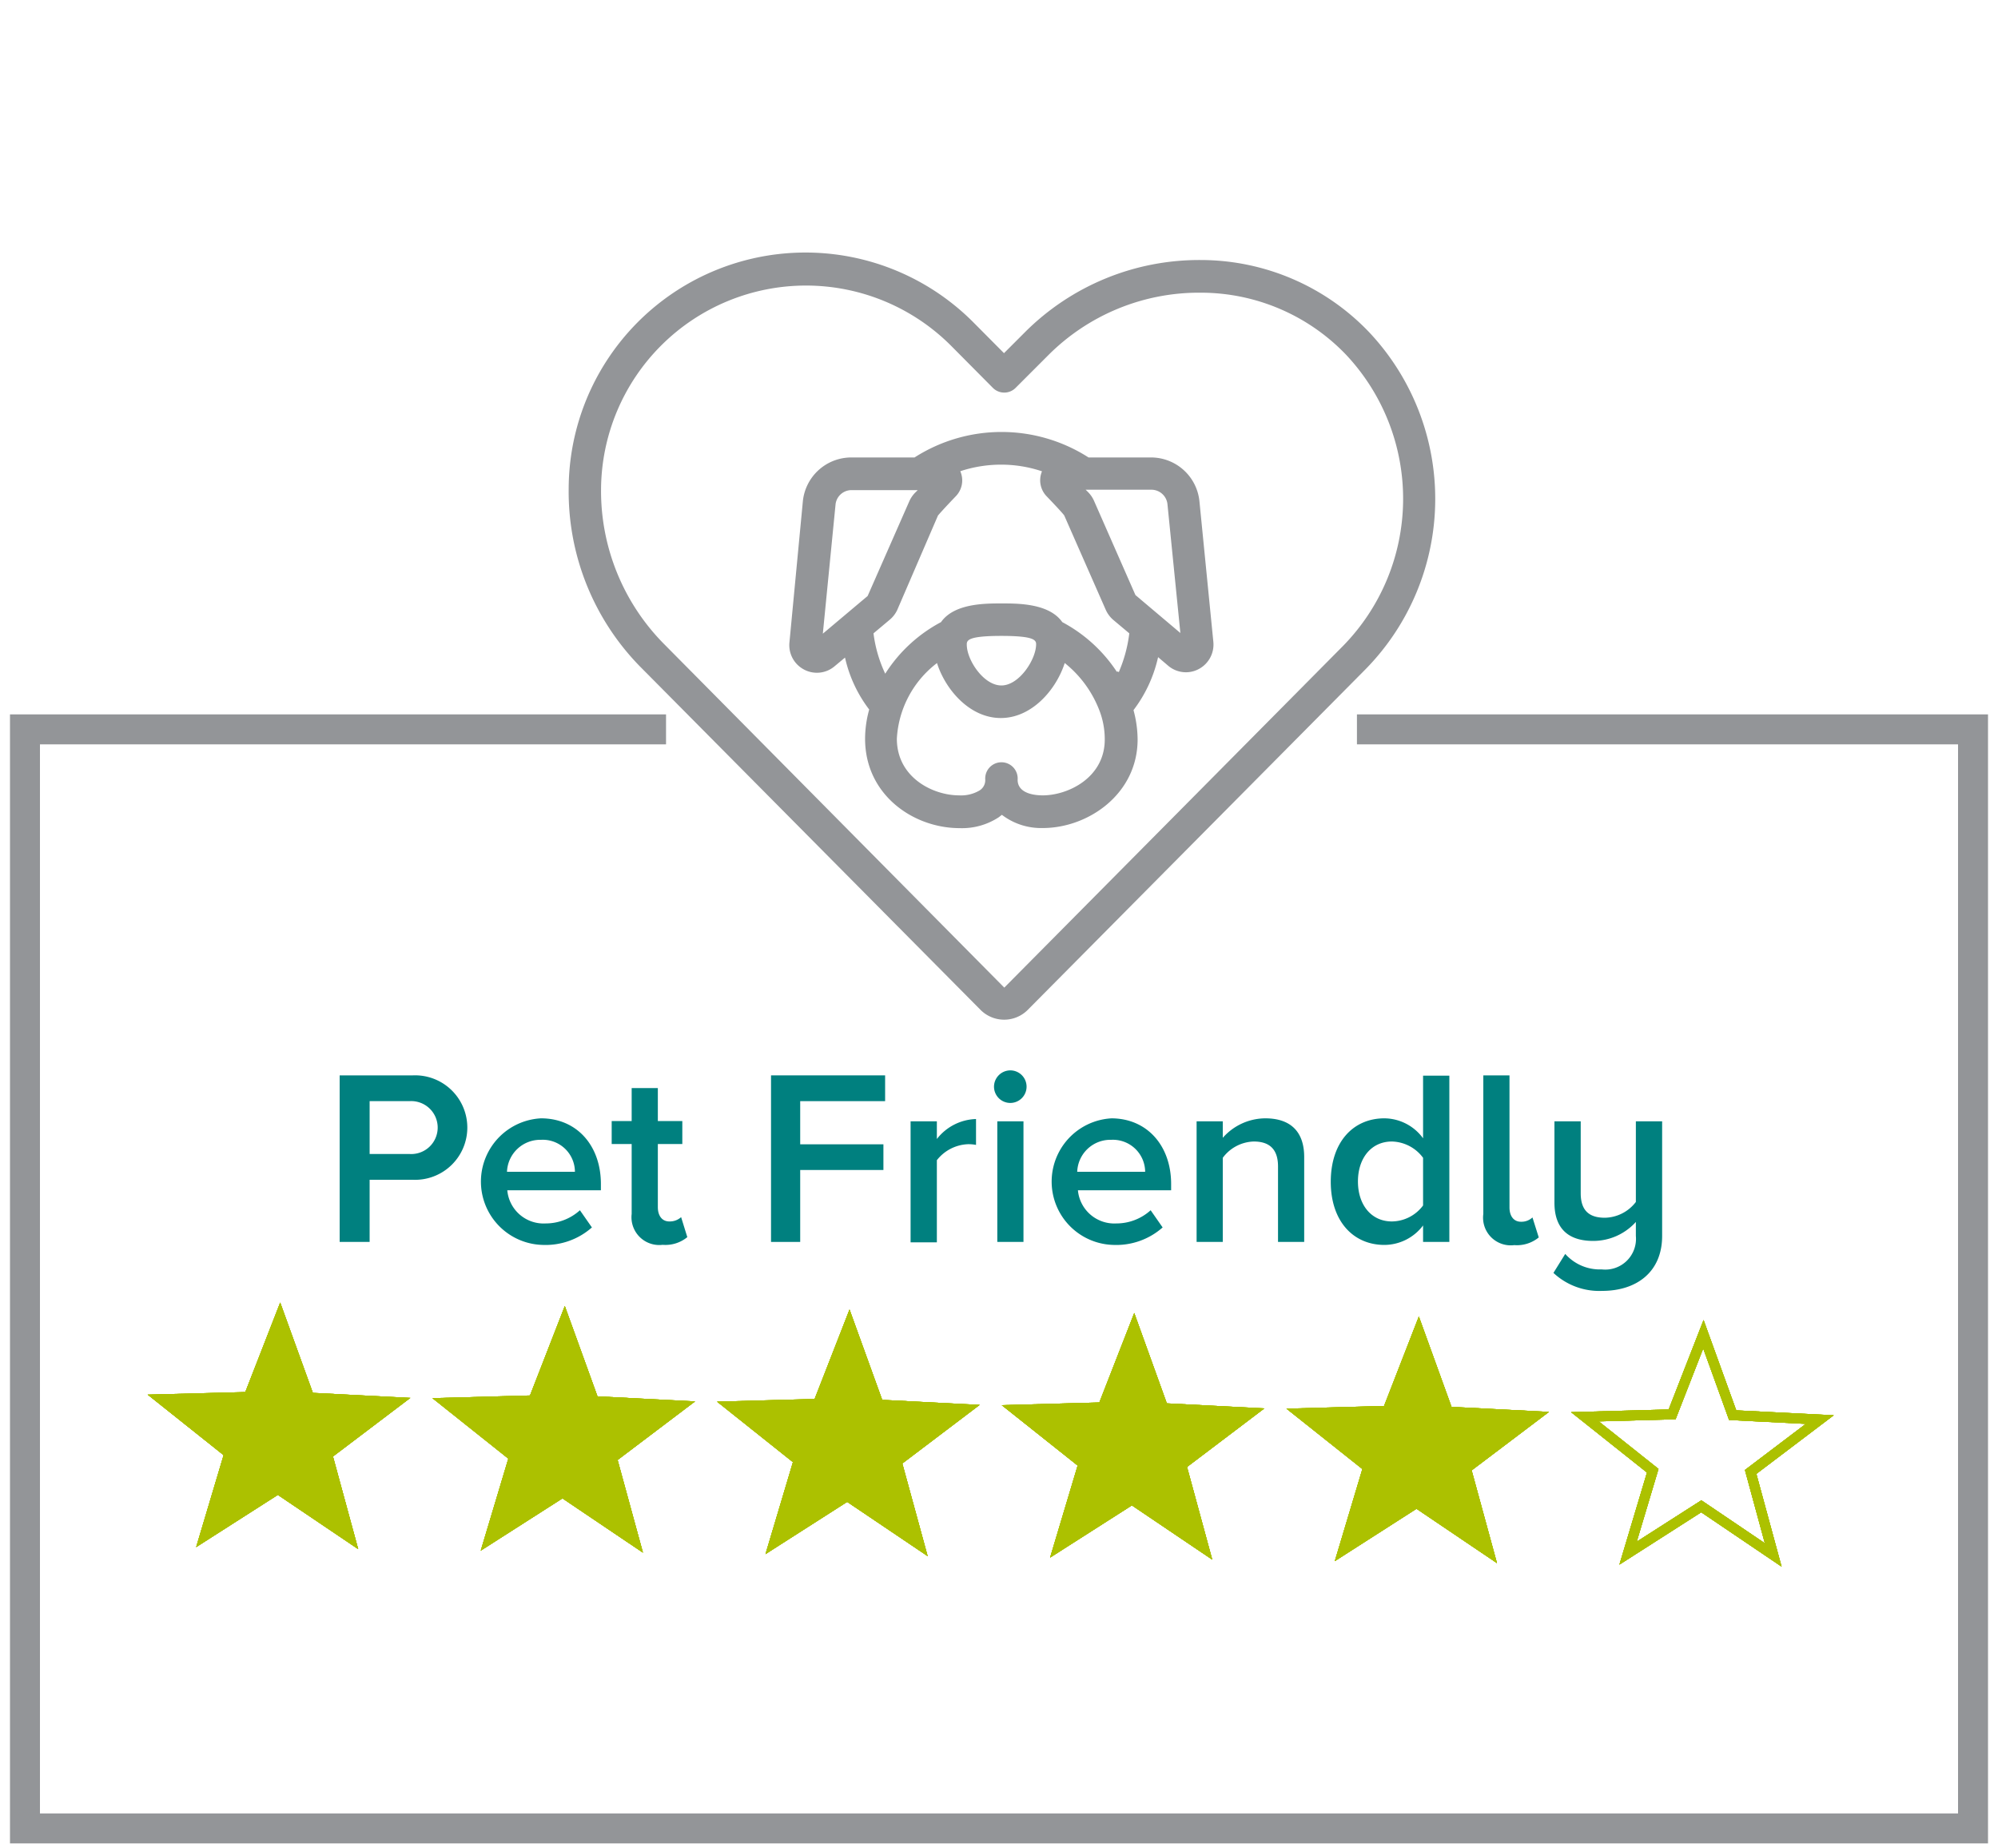 <svg xmlns="http://www.w3.org/2000/svg" viewBox="0 0 200 185"><defs><style>.cls-1{fill:#fff;}.cls-2{fill:#939598;stroke:#fff;stroke-width:0.25px;}.cls-2,.cls-3,.cls-5,.cls-6{stroke-miterlimit:10;}.cls-3,.cls-6{fill:none;}.cls-3{stroke:#939598;stroke-width:3px;}.cls-4{fill:#00807f;}.cls-5{fill:#acc100;}.cls-5,.cls-6{stroke:#acc100;}</style></defs><title>Pet Friendly5</title><g id="Layer_2" data-name="Layer 2"><g id="Pet_Friendly" data-name="Pet Friendly"><rect class="cls-1" width="200" height="185"/><path class="cls-2" d="M120.19,50.18a5,5,0,0,0-5-4.52H109a16.27,16.27,0,0,0-17.49,0H85.24a5,5,0,0,0-5,4.52L78.9,64.27a2.88,2.88,0,0,0,1.52,2.85,2.86,2.86,0,0,0,3.19-.33l.9-.75a13.49,13.49,0,0,0,2.36,5,11.08,11.08,0,0,0-.4,2.9c0,5.68,4.88,9.07,9.59,9.07a6.82,6.82,0,0,0,4-1.12l.23-.18A6.59,6.59,0,0,0,104.38,83C109,83,114,79.54,114,74a11.52,11.52,0,0,0-.4-2.9A13.75,13.75,0,0,0,116,66l.87.74a2.88,2.88,0,0,0,1.84.67,2.85,2.85,0,0,0,1.35-.34,2.9,2.9,0,0,0,1.52-2.85ZM86.75,59.57l-4.23,3.56,1.24-12.6a1.48,1.48,0,0,1,1.48-1.35h6.32a3.08,3.08,0,0,0-.64.91Zm17.63,19.91c-.72,0-2.39-.14-2.39-1.43a1.75,1.75,0,1,0-3.49,0A1.09,1.09,0,0,1,98,79a3.51,3.51,0,0,1-2,.48c-2.53,0-6.1-1.72-6.1-5.55a10.1,10.1,0,0,1,3.83-7.36c.9,2.65,3.34,5.42,6.45,5.42s5.55-2.77,6.46-5.42a11.08,11.08,0,0,1,3.36,4.76v0a7.85,7.85,0,0,1,.46,2.58C110.53,77.73,106.86,79.48,104.38,79.48Zm-7.48-15c0-.26,0-.71,3.34-.71s3.35.45,3.35.71c0,1.46-1.65,4-3.35,4S96.9,66,96.9,64.52Zm15,2.69a15.05,15.05,0,0,0-5.48-5c-1.36-1.9-4.46-1.9-6.16-1.9s-4.79,0-6.15,1.9a15,15,0,0,0-5.48,5,13.22,13.22,0,0,1-1.06-3.73l1.55-1.3a3,3,0,0,0,.79-1L94,51.66c.13-.15.55-.64,1.77-1.91a2.4,2.4,0,0,0,.52-2.51,12.88,12.88,0,0,1,3.91-.61,12.69,12.69,0,0,1,3.94.62,2.43,2.43,0,0,0,.53,2.5c1.21,1.26,1.63,1.74,1.75,1.9l4.15,9.43a3,3,0,0,0,.79,1.06l1.55,1.3A13.85,13.85,0,0,1,111.88,67.21Zm1.86-7.69-4.15-9.44a3.05,3.05,0,0,0-.63-.9h6.28a1.49,1.49,0,0,1,1.48,1.35L118,63.06Z"/><path class="cls-2" d="M137.13,33.15a23.44,23.44,0,0,0-16.9-7.25,24.78,24.78,0,0,0-17.73,7.27l-2,2-2.92-2.94A23.83,23.83,0,0,0,56.8,48.94,25.13,25.13,0,0,0,64,66.82l34.05,34.33a3.46,3.46,0,0,0,4.93,0l33.82-34.1A24.46,24.46,0,0,0,137.13,33.15Zm-2.79,31.42-33.81,34.1-34-34.33A21.64,21.64,0,0,1,60.29,49,20.39,20.39,0,0,1,95.14,34.72l4.15,4.18a1.73,1.73,0,0,0,2.47,0L105,35.66a21.18,21.18,0,0,1,15.23-6.24,20,20,0,0,1,14.42,6.17A20.92,20.92,0,0,1,134.34,64.57Z"/><polyline class="cls-3" points="135.83 73 197.5 73 197.5 183 2.5 183 2.5 73 66.67 73"/><path class="cls-4" d="M34,107.63h7.32a5.23,5.23,0,1,1,0,10.45H37v6.22H34ZM41,110.21H37v5.29h4a2.65,2.65,0,1,0,0-5.29Z"/><path class="cls-4" d="M54.15,111.93c3.63,0,6,2.77,6,6.57v.63H50.78a3.65,3.65,0,0,0,3.85,3.32,5.1,5.1,0,0,0,3.42-1.32l1.2,1.72a7,7,0,0,1-4.9,1.75,6.34,6.34,0,0,1-.2-12.67Zm-3.4,5.35h6.8a3.22,3.22,0,0,0-3.4-3.2A3.33,3.33,0,0,0,50.75,117.28Z"/><path class="cls-4" d="M63.23,121.5v-7h-2v-2.3h2v-3.3h2.62v3.3H68.3v2.3H65.85v6.32c0,.83.4,1.43,1.15,1.43a1.69,1.69,0,0,0,1.18-.43l.62,2a3.45,3.45,0,0,1-2.47.77A2.78,2.78,0,0,1,63.23,121.5Z"/><path class="cls-4" d="M77.18,107.63H88.6v2.58H80.1v4.32h8.33v2.57H80.1v7.2H77.18Z"/><path class="cls-4" d="M91.15,112.23h2.63V114a5.15,5.15,0,0,1,3.92-2v2.59a3.85,3.85,0,0,0-.82-.07,4.16,4.16,0,0,0-3.1,1.6v8.22H91.15Z"/><path class="cls-4" d="M99.5,108.76a1.64,1.64,0,0,1,1.63-1.63,1.63,1.63,0,1,1-1.63,1.63Zm.33,3.47h2.62V124.3H99.83Z"/><path class="cls-4" d="M111.23,111.93c3.62,0,6,2.77,6,6.57v.63h-9.33a3.66,3.66,0,0,0,3.85,3.32,5.11,5.11,0,0,0,3.43-1.32l1.2,1.72a7,7,0,0,1-4.9,1.75,6.34,6.34,0,0,1-.2-12.67Zm-3.4,5.35h6.8a3.23,3.23,0,0,0-3.4-3.2A3.32,3.32,0,0,0,107.83,117.28Z"/><path class="cls-4" d="M127.93,116.75c0-1.87-1-2.5-2.43-2.5a4,4,0,0,0-3.1,1.63v8.42h-2.62V112.23h2.62v1.65a5.71,5.71,0,0,1,4.25-1.95c2.6,0,3.9,1.4,3.9,3.87v8.5h-2.62Z"/><path class="cls-4" d="M142.45,122.65a4.87,4.87,0,0,1-3.87,1.95c-3.1,0-5.37-2.35-5.37-6.32s2.24-6.35,5.37-6.35a4.84,4.84,0,0,1,3.87,2v-6.27h2.63V124.3h-2.63Zm0-6.77a4,4,0,0,0-3.12-1.63c-2.08,0-3.4,1.68-3.4,4s1.32,4,3.4,4a3.94,3.94,0,0,0,3.12-1.6Z"/><path class="cls-4" d="M148.48,121.5V107.63h2.62v13.22c0,.83.4,1.43,1.15,1.43a1.61,1.61,0,0,0,1.15-.43l.63,2a3.45,3.45,0,0,1-2.45.77A2.77,2.77,0,0,1,148.48,121.5Z"/><path class="cls-4" d="M156.68,125.5a4.63,4.63,0,0,0,3.65,1.55,3.08,3.08,0,0,0,3.42-3.35v-1.4a5.75,5.75,0,0,1-4.27,1.9c-2.6,0-3.88-1.35-3.88-3.82v-8.15h2.63v7.2c0,1.87,1,2.45,2.42,2.45a4,4,0,0,0,3.1-1.58v-8.07h2.63V123.7c0,3.63-2.58,5.5-6,5.5a6.71,6.71,0,0,1-4.88-1.8Z"/><g id="_5_Stars_copy_2" data-name="5 Stars copy 2"><polygon class="cls-5" points="27.82 149.02 20.5 153.7 22.96 145.46 16.17 140.05 24.9 139.82 28.03 131.79 30.96 139.89 39.68 140.34 32.76 145.58 35.02 153.88 27.82 149.02"/><polygon class="cls-5" points="56.31 149.37 48.99 154.05 51.46 145.81 44.67 140.4 53.4 140.16 56.52 132.14 59.45 140.24 68.18 140.69 61.25 145.93 63.52 154.23 56.31 149.37"/><polygon class="cls-5" points="84.81 149.72 77.49 154.4 79.95 146.16 73.16 140.75 81.89 140.51 85.02 132.49 87.95 140.59 96.67 141.04 89.75 146.28 92.02 154.58 84.81 149.72"/><polygon class="cls-5" points="113.31 150.07 105.98 154.75 108.45 146.5 101.66 141.1 110.39 140.86 113.52 132.84 116.44 140.94 125.17 141.39 118.25 146.63 120.51 154.93 113.31 150.07"/><polygon class="cls-5" points="141.8 150.41 134.48 155.1 136.95 146.85 130.16 141.45 138.89 141.21 142.01 133.19 144.94 141.29 153.66 141.74 146.74 146.97 149.01 155.28 141.8 150.41"/><polygon class="cls-6" points="170.3 150.76 162.97 155.45 165.44 147.2 158.65 141.8 167.38 141.56 170.51 133.54 173.44 141.64 182.16 142.08 175.24 147.32 177.5 155.63 170.3 150.76"/></g><g id="_4_Stars_copy_2" data-name="4 Stars copy 2"><polygon class="cls-5" points="27.82 149.02 20.5 153.7 22.96 145.46 16.17 140.05 24.9 139.82 28.03 131.79 30.96 139.89 39.68 140.34 32.76 145.58 35.02 153.88 27.82 149.02"/><polygon class="cls-5" points="56.31 149.37 48.99 154.05 51.46 145.81 44.67 140.4 53.4 140.16 56.52 132.14 59.45 140.24 68.18 140.69 61.25 145.93 63.52 154.23 56.31 149.37"/><polygon class="cls-5" points="84.81 149.72 77.49 154.4 79.95 146.16 73.16 140.75 81.89 140.51 85.02 132.49 87.95 140.59 96.67 141.04 89.75 146.28 92.02 154.58 84.81 149.72"/><polygon class="cls-5" points="113.31 150.07 105.98 154.75 108.45 146.5 101.66 141.1 110.39 140.86 113.52 132.84 116.44 140.94 125.17 141.39 118.25 146.63 120.51 154.93 113.31 150.07"/><polygon class="cls-6" points="141.8 150.41 134.48 155.1 136.95 146.85 130.16 141.45 138.89 141.21 142.01 133.19 144.94 141.29 153.66 141.74 146.74 146.97 149.01 155.28 141.8 150.41"/><polygon class="cls-6" points="170.3 150.76 162.97 155.45 165.44 147.2 158.65 141.8 167.38 141.56 170.51 133.54 173.44 141.64 182.16 142.08 175.24 147.32 177.5 155.63 170.3 150.76"/></g><g id="_3_Stars_copy_2" data-name="3 Stars copy 2"><polygon class="cls-5" points="27.82 149.02 20.5 153.7 22.96 145.46 16.17 140.05 24.9 139.82 28.03 131.79 30.96 139.89 39.68 140.34 32.76 145.58 35.02 153.88 27.82 149.02"/><polygon class="cls-5" points="56.31 149.37 48.99 154.05 51.46 145.81 44.67 140.4 53.4 140.16 56.52 132.14 59.45 140.24 68.18 140.69 61.25 145.93 63.52 154.23 56.31 149.37"/><polygon class="cls-5" points="84.81 149.72 77.49 154.4 79.95 146.16 73.16 140.75 81.89 140.51 85.02 132.49 87.95 140.59 96.67 141.04 89.75 146.28 92.02 154.58 84.81 149.72"/><polygon class="cls-6" points="113.31 150.07 105.98 154.75 108.45 146.5 101.66 141.1 110.39 140.86 113.52 132.84 116.44 140.94 125.17 141.39 118.25 146.63 120.51 154.93 113.31 150.07"/><polygon class="cls-6" points="141.8 150.41 134.48 155.1 136.95 146.85 130.16 141.45 138.89 141.21 142.01 133.19 144.94 141.29 153.66 141.74 146.74 146.97 149.01 155.28 141.8 150.41"/><polygon class="cls-6" points="170.3 150.76 162.97 155.45 165.44 147.2 158.65 141.8 167.38 141.56 170.51 133.54 173.44 141.64 182.16 142.08 175.24 147.32 177.5 155.63 170.3 150.76"/></g><g id="_2_stars_copy_2" data-name="2 stars copy 2"><polygon class="cls-5" points="27.82 149.02 20.5 153.7 22.96 145.46 16.17 140.05 24.9 139.82 28.03 131.79 30.96 139.89 39.68 140.34 32.76 145.58 35.02 153.88 27.82 149.02"/><polygon class="cls-5" points="56.31 149.37 48.99 154.05 51.46 145.81 44.67 140.4 53.4 140.16 56.52 132.14 59.45 140.24 68.18 140.69 61.25 145.93 63.52 154.23 56.31 149.37"/><polygon class="cls-6" points="84.81 149.72 77.49 154.4 79.95 146.16 73.16 140.75 81.89 140.51 85.02 132.49 87.95 140.59 96.67 141.04 89.75 146.28 92.02 154.58 84.81 149.72"/><polygon class="cls-6" points="113.31 150.07 105.98 154.75 108.45 146.5 101.66 141.1 110.39 140.86 113.52 132.84 116.44 140.94 125.17 141.39 118.25 146.63 120.51 154.93 113.31 150.07"/><polygon class="cls-6" points="141.8 150.41 134.48 155.1 136.95 146.85 130.16 141.45 138.89 141.21 142.01 133.19 144.94 141.29 153.66 141.74 146.74 146.97 149.01 155.28 141.8 150.41"/><polygon class="cls-6" points="170.3 150.76 162.97 155.45 165.44 147.2 158.65 141.8 167.38 141.56 170.51 133.54 173.44 141.64 182.16 142.08 175.24 147.32 177.5 155.63 170.3 150.76"/></g><g id="_1_Star_copy_2" data-name="1 Star copy 2"><polygon class="cls-5" points="27.82 149.02 20.5 153.7 22.96 145.46 16.17 140.05 24.9 139.82 28.03 131.79 30.96 139.89 39.68 140.34 32.76 145.58 35.02 153.88 27.82 149.02"/><polygon class="cls-6" points="56.31 149.37 48.99 154.05 51.46 145.81 44.67 140.4 53.4 140.16 56.52 132.14 59.45 140.24 68.18 140.69 61.25 145.93 63.52 154.23 56.31 149.37"/><polygon class="cls-6" points="84.81 149.72 77.49 154.4 79.95 146.16 73.16 140.75 81.89 140.51 85.02 132.49 87.95 140.59 96.67 141.04 89.75 146.28 92.02 154.58 84.81 149.72"/><polygon class="cls-6" points="113.31 150.07 105.98 154.75 108.45 146.5 101.66 141.1 110.39 140.86 113.52 132.84 116.44 140.94 125.17 141.39 118.25 146.63 120.51 154.93 113.31 150.07"/><polygon class="cls-6" points="141.8 150.41 134.48 155.1 136.95 146.85 130.16 141.45 138.89 141.21 142.01 133.19 144.94 141.29 153.66 141.74 146.74 146.97 149.01 155.28 141.8 150.41"/><polygon class="cls-6" points="170.3 150.76 162.97 155.45 165.44 147.2 158.65 141.8 167.38 141.56 170.51 133.54 173.44 141.64 182.16 142.08 175.24 147.32 177.5 155.63 170.3 150.76"/></g></g></g></svg>